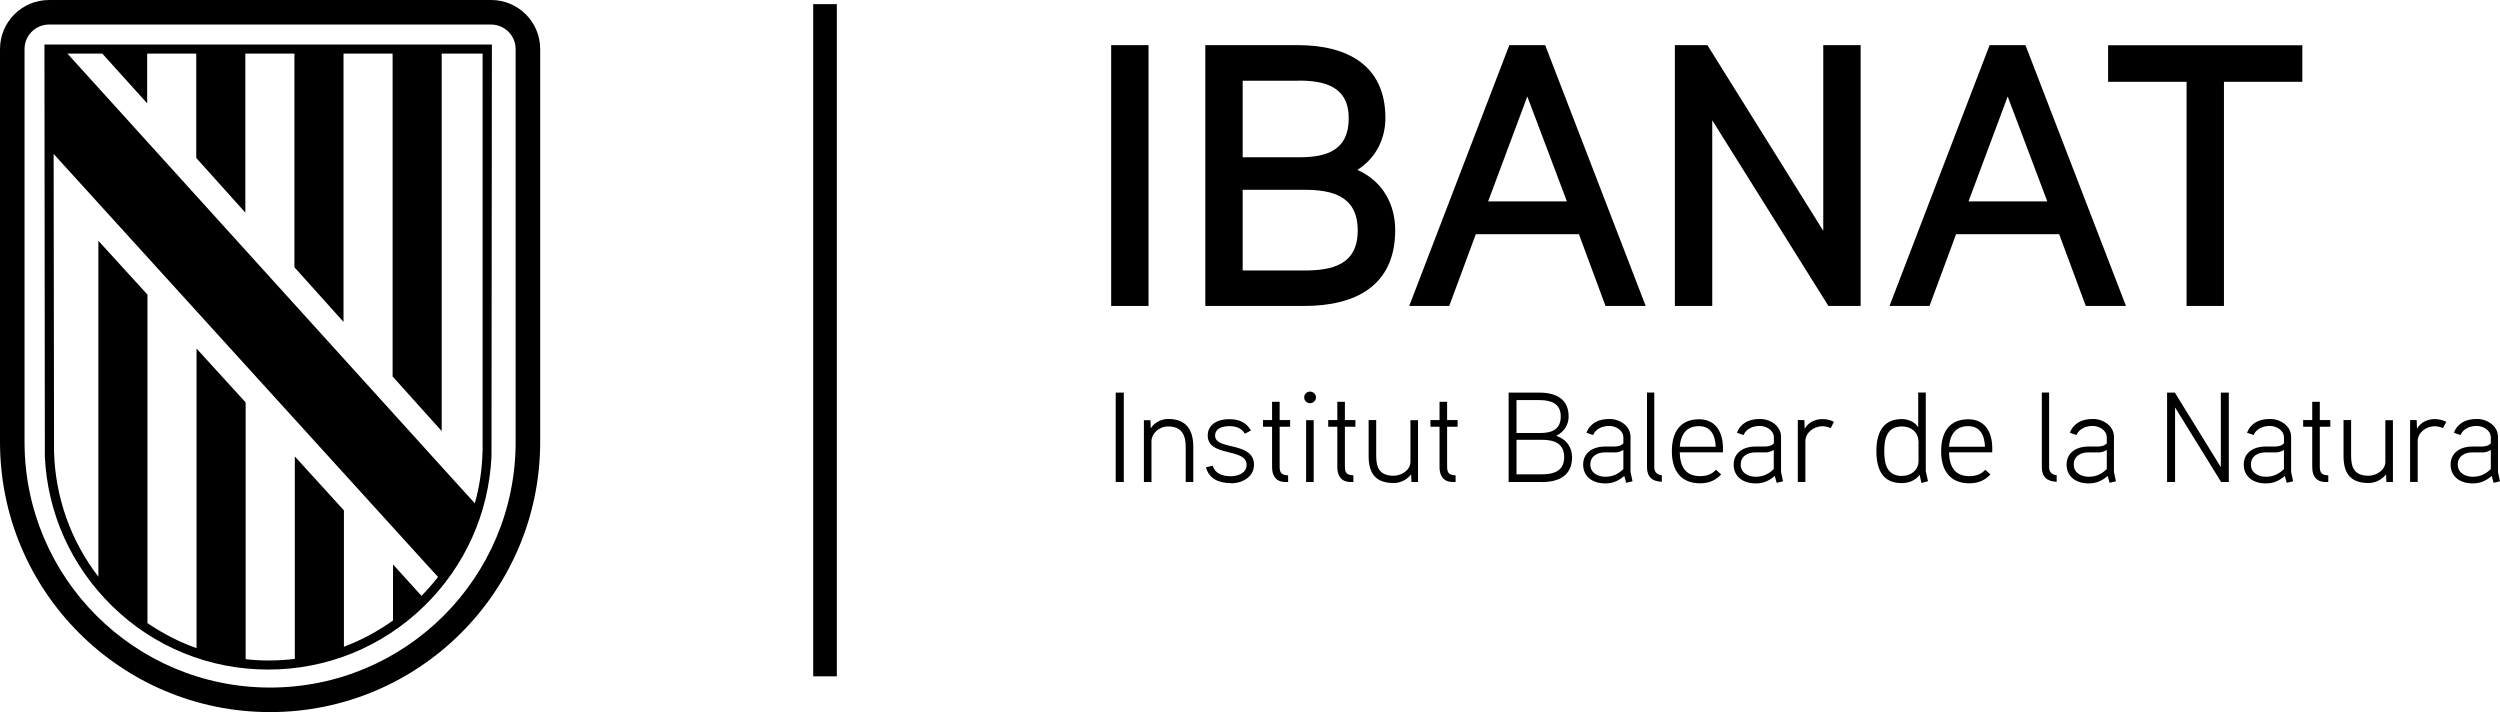 <?xml version="1.0" encoding="UTF-8"?>
<svg id="Capa_2" data-name="Capa 2" xmlns="http://www.w3.org/2000/svg" viewBox="0 0 247.51 70.5">
  <g id="Capa_1-2" data-name="Capa 1">
    <g>
      <rect x="80.51" y=".41" width="2.34" height="66.55"/>
      <g>
        <g>
          <path d="M113.71,30.29h-3.7V4.47h3.7v25.82Z"/>
          <path d="M129.13,30.29h-9.8V4.47h9.17c4.85,0,8.66,1.96,8.66,7.21,0,1.92-.81,3.88-2.77,5.14,2.63,1.18,3.74,3.55,3.74,5.96,0,5.51-3.92,7.51-8.99,7.51ZM128.54,7.99h-5.51v7.58h5.62c2.66,0,4.88-.67,4.88-3.85s-2.4-3.74-4.99-3.74ZM129.13,18.79h-6.1v7.99h6.1c2.74,0,5.29-.55,5.29-3.96s-2.51-4.03-5.29-4.03Z"/>
          <path d="M162.94,30.29h-3.99l-2.63-7.1h-10.21l-2.63,7.1h-3.96l9.91-25.82h3.55l9.95,25.82ZM155.13,19.94l-3.92-10.39-3.88,10.39h7.8Z"/>
          <path d="M184.2,30.29h-3.18l-11.5-18.38v18.38h-3.7V4.47h3.22l11.47,18.38V4.47h3.7v25.82Z"/>
          <path d="M210.49,30.29h-3.99l-2.63-7.1h-10.21l-2.63,7.1h-3.96l9.91-25.82h3.55l9.95,25.82ZM202.69,19.94l-3.92-10.39-3.88,10.39h7.8Z"/>
          <path d="M227.95,8.1h-7.77v22.19h-3.7V8.1h-7.77v-3.62h19.23v3.62Z"/>
        </g>
        <g>
          <path d="M111.26,47.72h-.8v-8.85h.8v8.85Z"/>
          <path d="M118.14,47.72h-.75v-3.46c0-1.17-.37-2.04-1.75-2.04-.94,0-1.64.75-1.64,1.46v4.04h-.75v-6.12h.65l.03.81c.42-.67,1.14-.93,1.74-.93,1.78,0,2.47,1.09,2.47,2.76v3.47Z"/>
          <path d="M121.87,47.83c-1.18,0-2.19-.42-2.47-1.57l.67-.15c.23.79.99,1.04,1.79,1.04.65,0,1.56-.28,1.56-1.13,0-1.71-3.85-.74-3.85-2.9,0-1.13,1.01-1.62,2.09-1.62,1.01,0,1.7.29,2.19,1.12l-.6.32c-.34-.57-.91-.75-1.55-.75-.53,0-1.4.15-1.4.94,0,1.48,3.85.56,3.85,2.88,0,1.21-1.15,1.84-2.29,1.84Z"/>
          <path d="M127.73,42.25h-1.04v3.97c0,.62.23.82.84.84v.66h-.27c-.93,0-1.32-.61-1.32-1.46v-4.01h-.9v-.66h.9v-1.81h.75v1.81h1.04v.66Z"/>
          <path d="M129.69,39.92c-.32,0-.57-.27-.57-.58s.25-.57.57-.57.6.25.6.57-.27.58-.6.58ZM130.06,47.72h-.75v-6.12h.75v6.12Z"/>
          <path d="M134.19,42.25h-1.04v3.97c0,.62.23.82.84.84v.66h-.27c-.93,0-1.32-.61-1.32-1.46v-4.01h-.9v-.66h.9v-1.81h.75v1.81h1.04v.66Z"/>
          <path d="M140.39,47.72h-.65l-.03-.75c-.52.63-1.17.85-1.74.85-1.76,0-2.47-.94-2.47-2.65v-3.58h.75v3.54c0,1.19.34,1.97,1.74,1.97.71,0,1.65-.52,1.65-1.38v-4.12h.75v6.12Z"/>
          <path d="M144.31,42.25h-1.04v3.97c0,.62.23.82.84.84v.66h-.27c-.93,0-1.32-.61-1.32-1.46v-4.01h-.9v-.66h.9v-1.81h.75v1.81h1.04v.66Z"/>
          <path d="M152.63,47.72h-3.27v-8.85h3.04c1.64,0,2.9.63,2.9,2.36,0,.71-.33,1.46-1.23,1.92,1.13.39,1.57,1.24,1.57,2.13,0,1.81-1.32,2.45-3.02,2.45ZM152.41,39.61h-2.27v3.26h2.33c1.1,0,2.05-.3,2.05-1.64s-1.05-1.62-2.12-1.62ZM152.63,43.54h-2.49v3.42h2.49c1.13,0,2.23-.28,2.23-1.7s-1.08-1.72-2.23-1.72Z"/>
          <path d="M161.63,47.65l-.63.15-.19-.68c-.62.53-1.19.74-1.88.74-1.21,0-2.19-.63-2.19-1.86,0-1.12.86-1.76,2.09-1.79.13-.01.95,0,.95,0,.32-.01.67-.03.94-.32v-.58c0-.72-.76-1.14-1.39-1.14s-1.33.24-1.61.9l-.66-.23c.39-.96,1.2-1.36,2.29-1.36,1.03,0,2.08.7,2.08,1.76v3.49l.2.93ZM160.72,44.55c-.41.22-.56.24-.85.24h-.99c-.72,0-1.43.35-1.43,1.2s.77,1.21,1.48,1.21,1.25-.24,1.79-.76v-1.89Z"/>
          <path d="M164.53,47.7c-.99-.04-1.47-.51-1.47-1.45v-7.39h.72v7.39c0,.38.17.74.75.8v.65Z"/>
          <path d="M170.57,44.78h-4.27c.03,1.38.55,2.36,2.02,2.36.67,0,1.18-.2,1.57-.63l.51.46c-.54.58-1.19.88-2.08.88-1.97,0-2.8-1.33-2.8-3.17s.77-3.17,2.7-3.17c1.6,0,2.36,1.23,2.36,2.85v.43ZM169.86,44.23c-.04-1.12-.46-2.04-1.67-2.04s-1.79.81-1.89,2.04h3.56Z"/>
          <path d="M176.53,47.65l-.63.15-.19-.68c-.62.53-1.19.74-1.88.74-1.21,0-2.19-.63-2.19-1.86,0-1.12.86-1.76,2.09-1.79.13-.01.95,0,.95,0,.32-.01.67-.03.94-.32v-.58c0-.72-.76-1.14-1.39-1.14s-1.33.24-1.61.9l-.66-.23c.39-.96,1.2-1.36,2.29-1.36,1.03,0,2.08.7,2.08,1.76v3.49l.2.93ZM175.61,44.55c-.41.22-.56.24-.85.24h-.99c-.72,0-1.43.35-1.43,1.2s.77,1.21,1.48,1.21,1.25-.24,1.79-.76v-1.89Z"/>
          <path d="M181.25,42.38c-.25-.1-.54-.18-.82-.18-.89,0-1.69.65-1.69,1.48v4.03h-.75v-6.12h.65l.03.86c.39-.7,1.13-.96,1.76-.96.41,0,.77.09,1.14.27l-.32.62Z"/>
          <path d="M190.23,47.82l-.18-.81c-.46.61-1.14.82-1.78.82-1.94,0-2.5-1.43-2.5-3.18s.61-3.16,2.52-3.16c.52,0,1.23.2,1.62.81v-3.44h.75v7.79s.22.96.22.99l-.66.18ZM189.93,43.7c0-.91-.74-1.48-1.62-1.48-1.56,0-1.76,1.31-1.76,2.45s.2,2.45,1.75,2.45c.88,0,1.64-.56,1.64-1.48v-1.93Z"/>
          <path d="M197.23,44.78h-4.27c.03,1.38.55,2.36,2.02,2.36.67,0,1.18-.2,1.57-.63l.51.46c-.54.58-1.19.88-2.08.88-1.97,0-2.8-1.33-2.8-3.17s.77-3.17,2.7-3.17c1.6,0,2.36,1.23,2.36,2.85v.43ZM196.52,44.23c-.04-1.12-.46-2.04-1.67-2.04s-1.79.81-1.89,2.04h3.56Z"/>
          <path d="M203.62,47.7c-.99-.04-1.47-.51-1.47-1.45v-7.39h.72v7.39c0,.38.17.74.75.8v.65Z"/>
          <path d="M209.49,47.65l-.63.15-.19-.68c-.62.53-1.19.74-1.88.74-1.21,0-2.19-.63-2.19-1.86,0-1.12.86-1.76,2.09-1.79.13-.01.95,0,.95,0,.32-.01.67-.03.94-.32v-.58c0-.72-.76-1.14-1.39-1.14s-1.33.24-1.61.9l-.66-.23c.39-.96,1.2-1.36,2.29-1.36,1.03,0,2.08.7,2.08,1.76v3.49l.2.93ZM208.58,44.55c-.41.22-.56.24-.85.24h-.99c-.72,0-1.43.35-1.43,1.2s.77,1.21,1.48,1.21,1.25-.24,1.79-.76v-1.89Z"/>
          <path d="M220.66,47.72h-.76l-4.56-7.38v7.38h-.79v-8.85h.77l4.55,7.38v-7.38h.79v8.85Z"/>
          <path d="M227.03,47.65l-.63.15-.19-.68c-.62.53-1.19.74-1.88.74-1.21,0-2.19-.63-2.19-1.86,0-1.12.86-1.76,2.09-1.79.13-.01.95,0,.95,0,.32-.01.67-.03.94-.32v-.58c0-.72-.76-1.14-1.39-1.14s-1.33.24-1.61.9l-.66-.23c.39-.96,1.2-1.36,2.29-1.36,1.03,0,2.08.7,2.08,1.76v3.49l.2.93ZM226.12,44.55c-.41.22-.56.24-.85.24h-.99c-.72,0-1.43.35-1.43,1.2s.77,1.21,1.48,1.21,1.25-.24,1.79-.76v-1.89Z"/>
          <path d="M230.71,42.25h-1.04v3.97c0,.62.23.82.84.84v.66h-.27c-.93,0-1.32-.61-1.32-1.46v-4.01h-.9v-.66h.9v-1.81h.75v1.81h1.04v.66Z"/>
          <path d="M236.91,47.72h-.65l-.03-.75c-.52.63-1.17.85-1.74.85-1.76,0-2.47-.94-2.47-2.65v-3.58h.75v3.54c0,1.19.34,1.97,1.74,1.97.71,0,1.65-.52,1.65-1.38v-4.12h.75v6.12Z"/>
          <path d="M241.87,42.38c-.25-.1-.54-.18-.82-.18-.89,0-1.69.65-1.69,1.48v4.03h-.75v-6.12h.65l.03.86c.39-.7,1.13-.96,1.76-.96.41,0,.77.09,1.14.27l-.32.62Z"/>
          <path d="M247.51,47.65l-.63.15-.19-.68c-.62.53-1.19.74-1.88.74-1.21,0-2.19-.63-2.19-1.86,0-1.12.86-1.76,2.09-1.79.13-.01.95,0,.95,0,.32-.01.67-.03.94-.32v-.58c0-.72-.76-1.14-1.39-1.14s-1.33.24-1.61.9l-.66-.23c.39-.96,1.2-1.36,2.29-1.36,1.03,0,2.08.7,2.08,1.76v3.49l.2.93ZM246.6,44.55c-.41.22-.56.24-.85.24h-.99c-.72,0-1.43.35-1.43,1.2s.77,1.21,1.48,1.21,1.25-.24,1.79-.76v-1.89Z"/>
        </g>
      </g>
      <g>
        <path d="M51.05,43.76c0,13.43-10.88,24.31-24.31,24.31S2.43,57.19,2.43,43.76V4.86c0-1.35,1.09-2.43,2.43-2.43h43.76c1.34,0,2.43,1.09,2.43,2.43v38.9h0ZM48.62,0H4.86C2.17,0,0,2.17,0,4.86v38.9c0,14.77,11.97,26.74,26.74,26.74s26.74-11.97,26.74-26.74V4.86c0-2.69-2.17-4.86-4.86-4.86"/>
        <path d="M47.77,44.72c-.04,1.75-.3,3.46-.76,5.11l-2.01-2.21L6.68,5.31h3.45l4.44,4.92v-4.92h4.86v10.33l4.86,5.41V5.31h4.86v21.15l4.86,5.41V5.31h4.86v31.96l4.86,5.41V5.31h4.05v39.42ZM5.31,15.24c4.25,4.68,37.45,41.23,37.46,41.23l.6.65c-.51.65-1.05,1.27-1.64,1.87l-2.82-3.11v5.55c-1.51,1.08-3.14,1.95-4.86,2.6v-13.5l-4.86-5.34v20.04c-.86.11-1.73.16-2.62.16-.76,0-1.5-.04-2.25-.13v-25.42l-4.86-5.33v29.66c-1.72-.61-3.35-1.45-4.86-2.48V29.17l-4.86-5.33v33.26c-2.72-3.54-4.26-7.83-4.39-12.36l-.04-29.5ZM48.7,4.41H4.4l.04,40.78c.26,5.62,2.62,10.86,6.66,14.81,4.15,4.06,9.64,6.29,15.45,6.29s11.29-2.23,15.45-6.29c4.04-3.94,6.39-9.18,6.66-14.81l.04-40.78Z"/>
      </g>
    </g>
  </g>
</svg>
